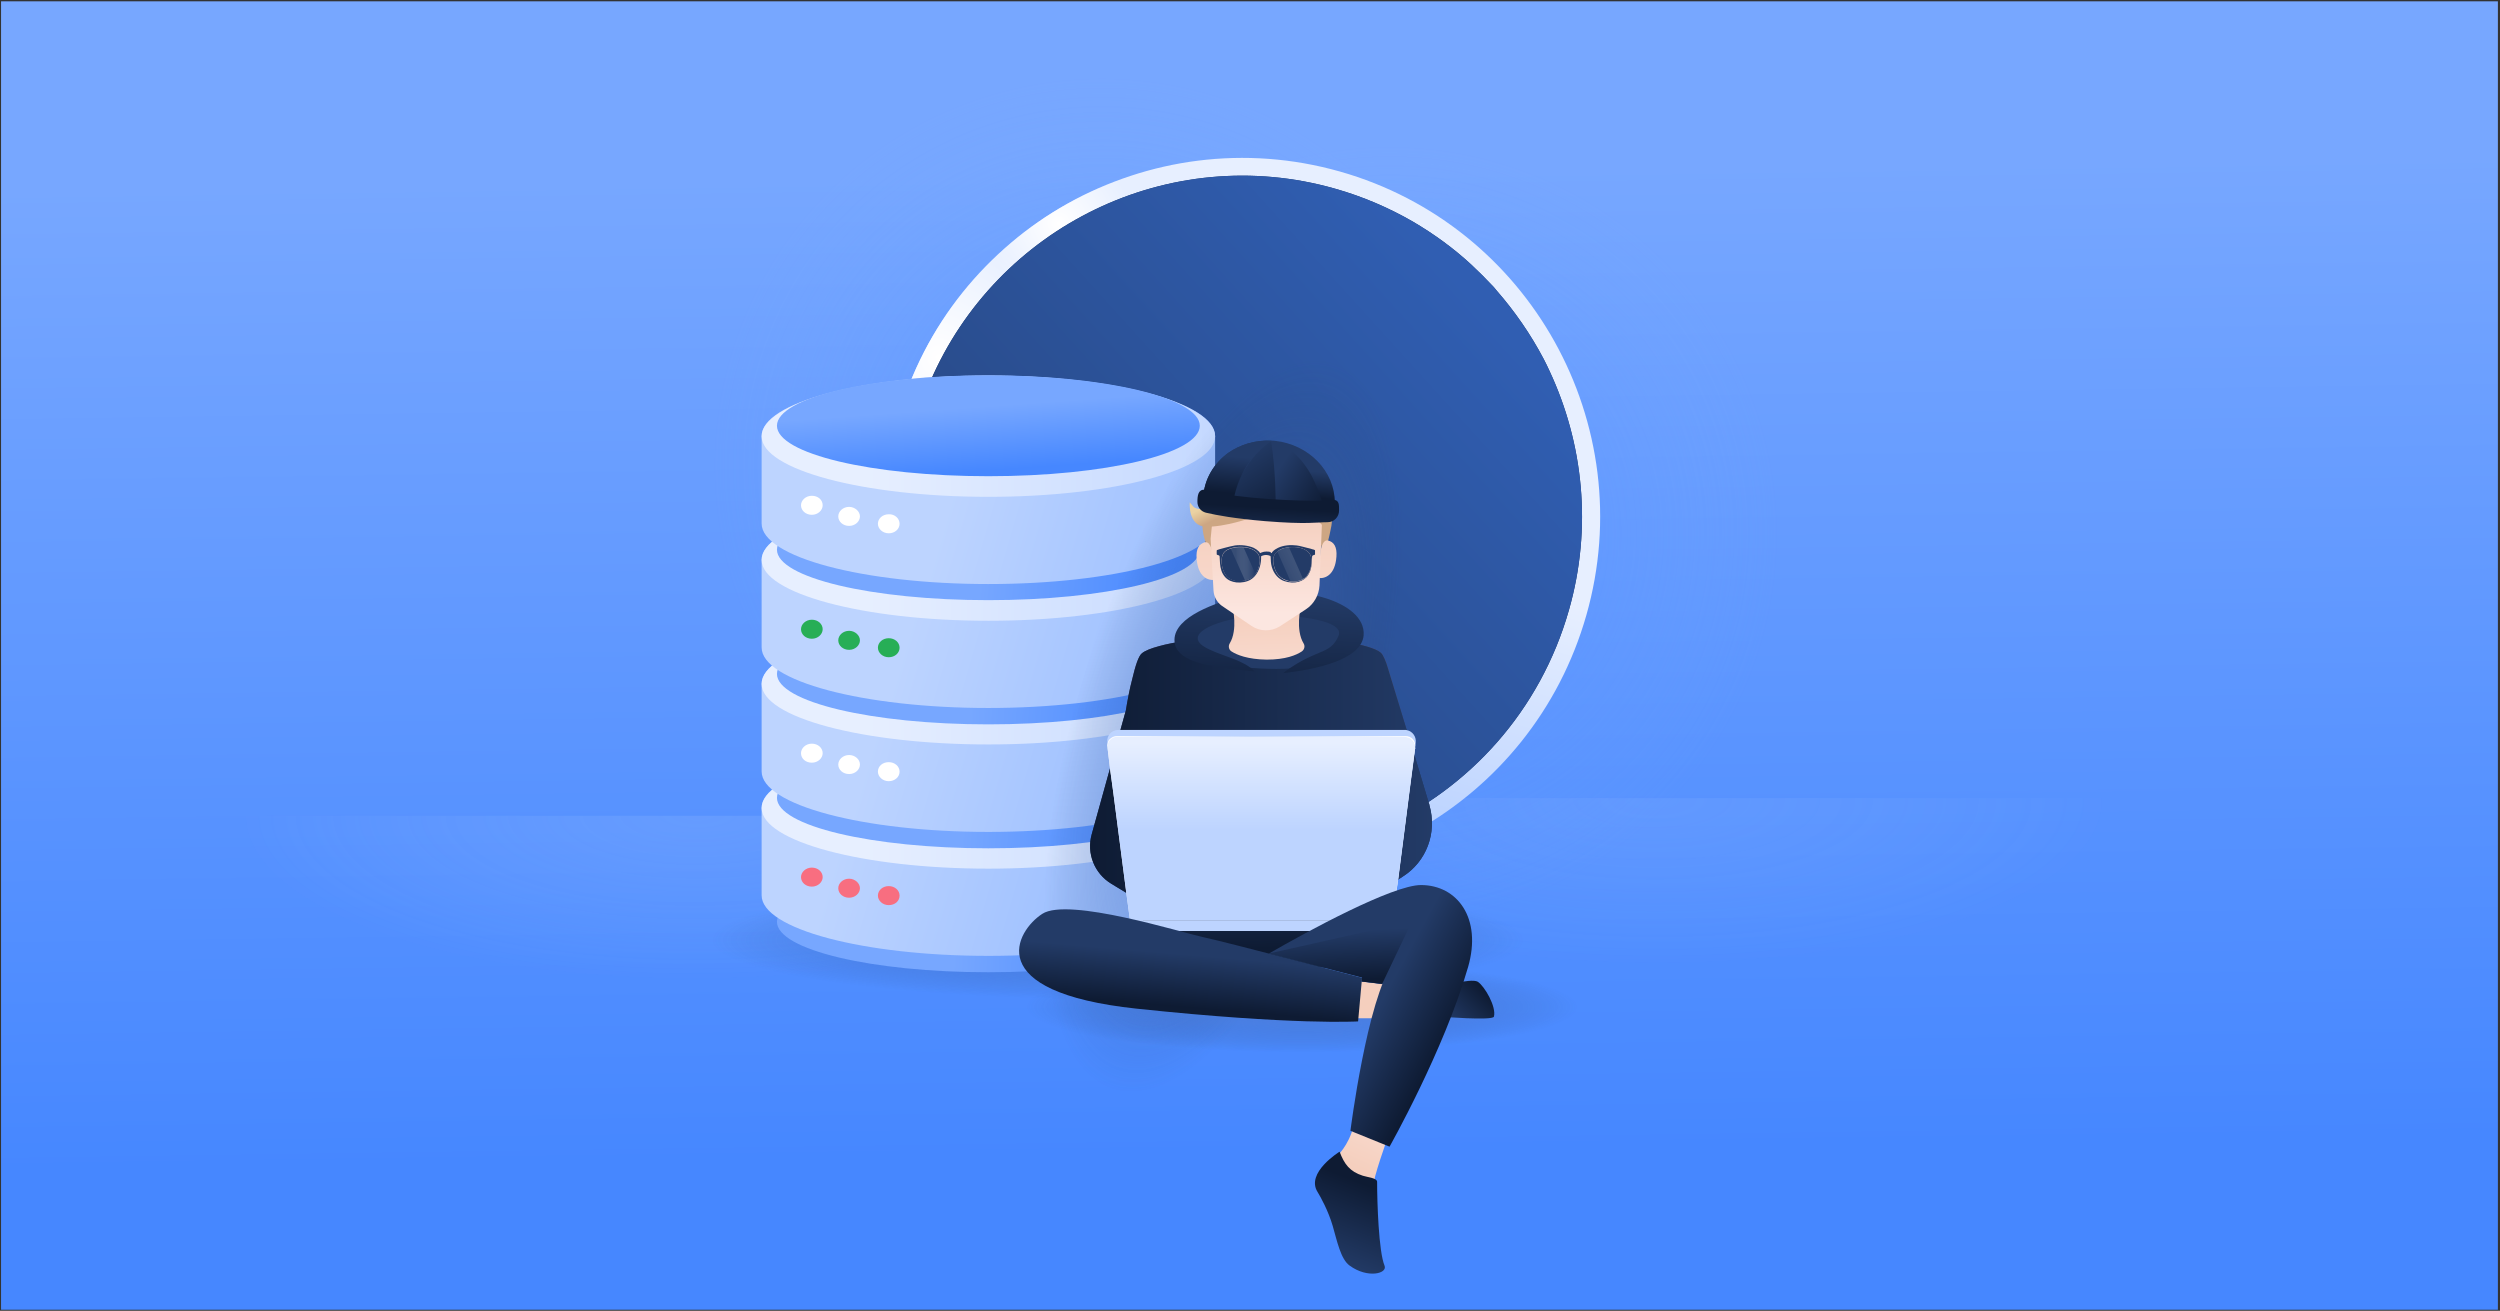 <svg enable-background="new 0 0 946 496" viewBox="0 0 946 496" xmlns="http://www.w3.org/2000/svg" xmlns:xlink="http://www.w3.org/1999/xlink"><rect x="0" y="0" width="946" height="496" fill="#333333" stroke="none"/><linearGradient id="SVGID_1_" gradientTransform="matrix(1 0 0 -1 0 498)" gradientUnits="userSpaceOnUse" x1="475.517" x2="470.226" y1="60.773" y2="433.464"><stop offset="0" stop-color="#4687ff"/><stop offset="1" stop-color="#77a7ff"/></linearGradient><linearGradient id="lg1"><stop offset="0" stop-color="#bdd4ff" stop-opacity=".6"/><stop offset="1" stop-color="#edf3ff" stop-opacity="0"/></linearGradient><radialGradient id="SVGID_00000018944424927349326760000014928839343714103953_" cx="-483.204" cy="784.335" gradientTransform="matrix(173.272 -.85 -.308 -62.886 84232.469 49221.32)" gradientUnits="userSpaceOnUse" r="1" xlink:href="#lg1"/><radialGradient id="SVGID_00000065068637506839883180000006925033861136751784_" cx="-488.813" cy="793.589" gradientTransform="matrix(-173.272 -.85 -.308 62.886 -83827.43 -50018.754)" gradientUnits="userSpaceOnUse" r="1" xlink:href="#lg1"/><linearGradient id="lg2"><stop offset="0" stop-color="#4873c4" stop-opacity=".9"/><stop offset=".182" stop-color="#4771c0" stop-opacity=".704"/><stop offset=".353" stop-color="#426ab5" stop-opacity=".52"/><stop offset=".52" stop-color="#3a5ea2" stop-opacity=".341"/><stop offset=".683" stop-color="#304f87" stop-opacity=".166"/><stop offset=".837" stop-color="#233b67" stop-opacity="0"/></linearGradient><radialGradient id="SVGID_00000132805011522192525660000001272236853519199401_" cx="-483.356" cy="778.147" gradientTransform="matrix(183.869 0 0 -26.815 89296.992 21221.701)" gradientUnits="userSpaceOnUse" r="1" xlink:href="#lg2"/><linearGradient id="lg3"><stop offset=".001" stop-color="#4687ff" stop-opacity=".5"/><stop offset=".999" stop-color="#77a7ff" stop-opacity="0"/></linearGradient><radialGradient id="SVGID_00000014627162547915013900000011404161493711027381_" cx="-482.291" cy="788.002" gradientTransform="matrix(141.852 40.258 40.289 -141.962 37083.266 131457.984)" gradientUnits="userSpaceOnUse" r="1" xlink:href="#lg3"/><radialGradient id="SVGID_00000039135901946519109900000014328490713027365298_" cx="-482.291" cy="788.002" gradientTransform="matrix(141.852 40.258 40.289 -141.962 37192.273 131483.891)" gradientUnits="userSpaceOnUse" r="1" xlink:href="#lg3"/><linearGradient id="lg4"><stop offset="0" stop-color="#bdd4ff"/><stop offset="1" stop-color="#e7efff"/></linearGradient><linearGradient id="SVGID_00000068657350998468873830000001670251851037672631_" gradientTransform="matrix(1 0 0 -1 0 498)" gradientUnits="userSpaceOnUse" x1="445.431" x2="470.534" xlink:href="#lg4" y1="216.034" y2="304.486"/><linearGradient id="lg5"><stop offset="0" stop-color="#ffffff"/><stop offset="1" stop-color="#ffffff" stop-opacity="0"/></linearGradient><radialGradient id="SVGID_00000152250963333700685220000000917626365670180252_" cx="-474.375" cy="785.882" gradientTransform="matrix(45.267 12.851 12.893 -45.414 11696.376 41921.68)" gradientUnits="userSpaceOnUse" r="1" xlink:href="#lg5"/><radialGradient id="SVGID_00000159438446233902923950000015551175735647072177_" cx="-466.355" cy="783.73" gradientTransform="matrix(26.786 7.604 7.629 -26.873 6913.44 24691.955)" gradientUnits="userSpaceOnUse" r="1" xlink:href="#lg5"/><radialGradient id="SVGID_00000099658119385583879230000007514631434257405060_" cx="-473.091" cy="785.537" gradientTransform="matrix(40.761 11.572 11.609 -40.894 10660.345 37928.316)" gradientUnits="userSpaceOnUse" r="1" xlink:href="#lg5"/><linearGradient id="SVGID_00000088825150472834178390000018182804323585374893_" gradientTransform="matrix(1 0 0 -1 0 498)" gradientUnits="userSpaceOnUse" x1="547.226" x2="544.735" y1="465.777" y2="460.511"><stop offset="0" stop-color="#4687ff"/><stop offset=".098" stop-color="#3c75db"/><stop offset=".212" stop-color="#3263b9"/><stop offset=".334" stop-color="#2b549c"/><stop offset=".465" stop-color="#244986"/><stop offset=".607" stop-color="#204176"/><stop offset=".77" stop-color="#1d3c6d"/><stop offset="1" stop-color="#1d3b6a"/></linearGradient><linearGradient id="SVGID_00000002373559947188637290000000148638037306577807_" gradientTransform="matrix(1 0 0 -1 0 498)" gradientUnits="userSpaceOnUse" x1="302.148" x2="559.628" y1="150.247" y2="383.694"><stop offset="0" stop-color="#233b67"/><stop offset="1" stop-color="#305eb2"/></linearGradient><linearGradient id="lg6"><stop offset="0" stop-color="#4687ff"/><stop offset=".999" stop-color="#77a7ff"/></linearGradient><linearGradient id="SVGID_00000117650730953281567820000007904664521973322928_" gradientTransform="matrix(1 0 0 -1 0 498)" gradientUnits="userSpaceOnUse" x1="436.027" x2="361.467" xlink:href="#lg6" y1="145.289" y2="149.945"/><linearGradient id="lg7"><stop offset="0" stop-color="#77a7ff"/><stop offset="1" stop-color="#bdd4ff"/></linearGradient><linearGradient id="SVGID_00000126316252044562615220000018066755502266188718_" gradientTransform="matrix(1 0 0 -1 0 498)" gradientUnits="userSpaceOnUse" x1="526.217" x2="320.991" xlink:href="#lg7" y1="131.737" y2="191.041"/><linearGradient id="SVGID_00000160869210776551526440000015521537543489101223_" gradientTransform="matrix(1 0 0 -1 0 498)" gradientUnits="userSpaceOnUse" x1="487.206" x2="327.447" xlink:href="#lg4" y1="192.275" y2="192.275"/><linearGradient id="SVGID_00000005240770092810319630000014558684557007658418_" gradientTransform="matrix(1 0 0 -1 0 498)" gradientUnits="userSpaceOnUse" x1="439.265" x2="364.705" xlink:href="#lg6" y1="191.986" y2="196.642"/><linearGradient id="SVGID_00000039833134553842556640000010877851955929963427_" gradientTransform="matrix(1 0 0 -1 0 498)" gradientUnits="userSpaceOnUse" x1="540.019" x2="334.793" xlink:href="#lg7" y1="174.663" y2="233.967"/><linearGradient id="SVGID_00000126304730518044995370000013175160595285001141_" gradientTransform="matrix(1 0 0 -1 0 498)" gradientUnits="userSpaceOnUse" x1="487.206" x2="327.447" xlink:href="#lg4" y1="239.174" y2="239.174"/><linearGradient id="SVGID_00000135670133133915821860000002681222190759574201_" gradientTransform="matrix(1 0 0 -1 0 498)" gradientUnits="userSpaceOnUse" x1="442.504" x2="367.944" xlink:href="#lg6" y1="238.683" y2="243.339"/><linearGradient id="SVGID_00000008115213079753782960000011765972135681176766_" gradientTransform="matrix(1 0 0 -1 0 498)" gradientUnits="userSpaceOnUse" x1="553.817" x2="348.591" xlink:href="#lg7" y1="217.575" y2="276.878"/><linearGradient id="SVGID_00000042002210521723746290000004686891091066565520_" gradientTransform="matrix(1 0 0 -1 0 498)" gradientUnits="userSpaceOnUse" x1="487.206" x2="327.447" xlink:href="#lg4" y1="286.073" y2="286.073"/><linearGradient id="SVGID_00000096760240686508018150000016806949523689671610_" gradientTransform="matrix(1 0 0 -1 0 498)" gradientUnits="userSpaceOnUse" x1="445.748" x2="371.189" xlink:href="#lg6" y1="285.457" y2="290.113"/><linearGradient id="SVGID_00000119106400986110585960000009208847553366195331_" gradientTransform="matrix(1 0 0 -1 0 498)" gradientUnits="userSpaceOnUse" x1="567.615" x2="362.389" xlink:href="#lg7" y1="260.486" y2="319.79"/><linearGradient id="SVGID_00000065793982740434605100000008599541813082748044_" gradientTransform="matrix(1 0 0 -1 0 498)" gradientUnits="userSpaceOnUse" x1="487.206" x2="327.447" xlink:href="#lg4" y1="332.972" y2="332.972"/><linearGradient id="SVGID_00000078754527082665181670000013970960097089283462_" gradientTransform="matrix(1 0 0 -1 0 498)" gradientUnits="userSpaceOnUse" x1="375.242" x2="373.508" xlink:href="#lg6" y1="320.005" y2="344.255"/><radialGradient id="SVGID_00000130643658857211500850000003596239100175049905_" cx="-482.093" cy="774.824" gradientTransform="matrix(124.417 0 0 -20.528 60472.992 16286.636)" gradientUnits="userSpaceOnUse" r="1" xlink:href="#lg2"/><radialGradient id="SVGID_00000118391420271276387940000002367837480318007204_" cx="-486.803" cy="780.802" gradientTransform="matrix(49.66 -164.795 -64.167 -19.337 74739.109 -64849.176)" gradientUnits="userSpaceOnUse" r="1" xlink:href="#lg2"/><linearGradient id="SVGID_00000150078751001387924290000010343981452765109946_" gradientTransform="matrix(1 0 0 -1 0 498)" gradientUnits="userSpaceOnUse" x1="477.17" x2="477.17" y1="214.667" y2="241.446"><stop offset="0" stop-color="#233b67"/><stop offset=".998" stop-color="#575378"/></linearGradient><radialGradient id="SVGID_00000024713588612913609050000002213823290259904441_" cx="-467.299" cy="777.84" gradientTransform="matrix(25.988 0 0 -26.074 12657.397 20520.607)" gradientUnits="userSpaceOnUse" r="1"><stop offset="0" stop-color="#233b67"/><stop offset=".998" stop-color="#575378" stop-opacity="0"/></radialGradient><linearGradient id="lg8"><stop offset="0" stop-color="#0e1b33"/><stop offset="1" stop-color="#233b67"/></linearGradient><linearGradient id="SVGID_00000127022292166994279730000014163166274894585744_" gradientTransform="matrix(1 0 0 -1 0 498)" gradientUnits="userSpaceOnUse" x1="412.579" x2="541.913" xlink:href="#lg8" y1="205.911" y2="205.911"/><linearGradient id="lg9"><stop offset="0" stop-color="#f5cfbe"/><stop offset="1" stop-color="#fce6e0"/></linearGradient><linearGradient id="SVGID_00000110433484391137530610000014582574229681563280_" gradientTransform="matrix(1 0 0 -1 0 498)" gradientUnits="userSpaceOnUse" x1="553.403" x2="563.853" xlink:href="#lg9" y1="119.721" y2="119.721"/><linearGradient id="SVGID_00000022561566744337463310000011773137435842094511_" gradientTransform="matrix(1 0 0 -1 0 498)" gradientUnits="userSpaceOnUse" x1="513.601" x2="530.616" xlink:href="#lg9" y1="56.475" y2="93.873"/><linearGradient id="SVGID_00000120544804470036365600000004099548683835663273_" gradientTransform="matrix(1 0 0 -1 0 498)" gradientUnits="userSpaceOnUse" x1="476.6" x2="475.466" xlink:href="#lg8" y1="139.113" y2="177.359"/><linearGradient id="SVGID_00000160187241311478417380000001430420065449558159_" gradientTransform="matrix(1 0 0 -1 0 498)" gradientUnits="userSpaceOnUse" x1="516.753" x2="504.771" xlink:href="#lg8" y1="49.755" y2="19.827"/><linearGradient id="SVGID_00000096752953118227304250000008589831743327582850_" gradientTransform="matrix(1 0 0 -1 0 498)" gradientUnits="userSpaceOnUse" x1="560.125" x2="547.515" xlink:href="#lg8" y1="124.469" y2="112.011"/><linearGradient id="SVGID_00000171713564096671231890000010059094153821716352_" gradientTransform="matrix(1 0 0 -1 0 498)" gradientUnits="userSpaceOnUse" x1="477.322" x2="477.322" xlink:href="#lg4" y1="224.231" y2="226.356"/><linearGradient id="SVGID_00000128447320162523118660000017375765142189769380_" gradientTransform="matrix(1 0 0 -1 0 498)" gradientUnits="userSpaceOnUse" x1="477.318" x2="477.318" y1="149.328" y2="241.981"><stop offset=".144" stop-color="#e5eaf9"/><stop offset="1" stop-color="#ebeef5"/></linearGradient><linearGradient id="SVGID_00000166674287917728975260000010623280737015523761_" gradientTransform="matrix(1 0 0 -1 0 498)" gradientUnits="userSpaceOnUse" x1="477.359" x2="477.359" xlink:href="#lg4" y1="170.885" y2="175.561"/><linearGradient id="SVGID_00000044879405267984417310000011695827150687152562_" gradientTransform="matrix(1 0 0 -1 0 498)" gradientUnits="userSpaceOnUse" x1="419.027" x2="535.498" y1="217.302" y2="217.302"><stop offset="0" stop-color="#ffffff"/><stop offset=".465" stop-color="#eff4ff" stop-opacity="0"/><stop offset="1" stop-color="#ffffff"/></linearGradient><linearGradient id="SVGID_00000101077460685310419700000007561403683099416753_" gradientTransform="matrix(1 0 0 -1 0 498)" gradientUnits="userSpaceOnUse" x1="477.318" x2="477.318" xlink:href="#lg4" y1="184.062" y2="216.75"/><linearGradient id="SVGID_00000062887685037018136390000003803150696950172069_" gradientTransform="matrix(1 0 0 -1 0 498)" gradientUnits="userSpaceOnUse" x1="547.155" x2="522.547" xlink:href="#lg8" y1="105.608" y2="118.89"/><linearGradient id="SVGID_00000152242362360314878560000002088654611003602864_" gradientTransform="matrix(1 0 0 -1 0 498)" gradientUnits="userSpaceOnUse" x1="508.062" x2="507.126" xlink:href="#lg8" y1="126.935" y2="145.643"/><linearGradient id="SVGID_00000012468338276294220500000017231334475079071903_" gradientTransform="matrix(1 0 0 -1 0 498)" gradientUnits="userSpaceOnUse" x1="449.117" x2="450.819" xlink:href="#lg8" y1="116.802" y2="136.644"/><linearGradient id="SVGID_00000144337484724901555610000001590617363936172687_" gradientTransform="matrix(1 0 0 -1 0 498)" gradientUnits="userSpaceOnUse" x1="478.787" x2="478.626" xlink:href="#lg8" y1="283.67" y2="272.716"/><linearGradient id="SVGID_00000129901070261636523430000014445806434999654312_" gradientTransform="matrix(1 0 0 -1 0 498)" gradientUnits="userSpaceOnUse" x1="478.292" x2="481.249" xlink:href="#lg8" y1="226.215" y2="274.231"/><linearGradient id="SVGID_00000096746093532739073940000011492513969001866419_" gradientTransform="matrix(1 0 0 -1 0 498)" gradientUnits="userSpaceOnUse" x1="478.929" x2="479.992" xlink:href="#lg9" y1="265.253" y2="225.936"/><linearGradient id="lg10"><stop offset=".001" stop-color="#ebd2a2"/><stop offset=".998" stop-color="#cda683"/></linearGradient><linearGradient id="SVGID_00000036217865456816146900000012669347569938831034_" gradientTransform="matrix(1 0 0 -1 0 498)" gradientUnits="userSpaceOnUse" x1="479.568" x2="479.568" xlink:href="#lg10" y1="318.909" y2="311.313"/><linearGradient id="SVGID_00000159454218698671550660000003742641412666887091_" gradientTransform="matrix(1 0 0 -1 0 498)" gradientUnits="userSpaceOnUse" x1="456.247" x2="456.46" xlink:href="#lg9" y1="303.036" y2="232.687"/><linearGradient id="SVGID_00000162326883422144332120000006056699638880099220_" gradientTransform="matrix(1 0 0 -1 0 498)" gradientUnits="userSpaceOnUse" x1="502.131" x2="502.344" xlink:href="#lg9" y1="303.175" y2="232.827"/><linearGradient id="SVGID_00000160896254775150678020000015579931701537534107_" gradientTransform="matrix(1 0 0 -1 0 498)" gradientUnits="userSpaceOnUse" x1="479.209" x2="479.209" xlink:href="#lg9" y1="303.931" y2="265.873"/><linearGradient id="SVGID_00000164508007919232494490000007316971752472902281_" gradientTransform="matrix(1 0 0 -1 0 498)" gradientUnits="userSpaceOnUse" x1="465.323" x2="468.02" xlink:href="#lg10" y1="310.855" y2="305.39"/><linearGradient id="SVGID_00000041295718254143767850000014986950912764553892_" gradientTransform="matrix(1 0 0 -1 0 498)" gradientUnits="userSpaceOnUse" x1="480.367" x2="481.053" xlink:href="#lg8" y1="310.753" y2="320.682"/><linearGradient id="SVGID_00000102510565690952114230000014833794824131128448_" gradientTransform="matrix(1 0 0 -1 0 498)" gradientUnits="userSpaceOnUse" x1="467.318" x2="468.485" xlink:href="#lg8" y1="311.234" y2="325.071"/><linearGradient id="SVGID_00000037662444150986620710000009115546185972966315_" gradientTransform="matrix(1 0 0 -1 0 498)" gradientUnits="userSpaceOnUse" x1="485.181" x2="469.627" xlink:href="#lg8" y1="301.725" y2="326.9"/><linearGradient id="SVGID_00000070110889049750771220000015313086249821947524_" gradientTransform="matrix(1 0 0 -1 0 498)" gradientUnits="userSpaceOnUse" x1="499.68" x2="481.36" xlink:href="#lg8" y1="304.394" y2="317.113"/><linearGradient id="SVGID_00000004510351979707620470000012378912777530819732_" gradientTransform="matrix(1 0 0 -1 0 498)" gradientUnits="userSpaceOnUse" x1="479.875" x2="478.941" xlink:href="#lg8" y1="305.832" y2="289.81"/><linearGradient id="lg11"><stop offset=".002" stop-color="#575378"/><stop offset="1" stop-color="#233b67"/></linearGradient><linearGradient id="SVGID_00000017514273881225364790000015230523802738279837_" gradientTransform="matrix(1 0 0 -1 0 498)" gradientUnits="userSpaceOnUse" x1="479.17" x2="479.17" xlink:href="#lg11" y1="301.438" y2="295.926"/><linearGradient id="SVGID_00000062186908543541884930000002778715081836075449_" gradientTransform="matrix(1 0 0 -1 0 498)" gradientUnits="userSpaceOnUse" x1="469.53" x2="469.53" xlink:href="#lg11" y1="301.438" y2="295.926"/><linearGradient id="SVGID_00000023967636651809657040000010513655139416981387_" gradientTransform="matrix(1 0 0 -1 0 498)" gradientUnits="userSpaceOnUse" x1="489.046" x2="489.046" xlink:href="#lg11" y1="301.438" y2="295.926"/><linearGradient id="lg12"><stop offset=".203" stop-color="#ffffff" stop-opacity=".2"/><stop offset="1" stop-color="#233b67"/></linearGradient><linearGradient id="SVGID_00000014626999294112189380000015567940455513608633_" gradientTransform="matrix(1 0 0 -1 0 498)" gradientUnits="userSpaceOnUse" x1="510.307" x2="480.721" xlink:href="#lg12" y1="294.926" y2="280.581"/><linearGradient id="SVGID_00000172410089894183292350000003366570283927512985_" gradientTransform="matrix(1 0 0 -1 0 498)" gradientUnits="userSpaceOnUse" x1="465.671" x2="475.081" xlink:href="#lg12" y1="284.625" y2="284.625"/><path d="M945.2.5H.4v495.1h944.8V.5z" fill="url(#SVGID_1_)"/><path d="M791 308.7H76.3v169.6H791V308.7z" fill="url(#SVGID_00000018944424927349326760000014928839343714103953_)" opacity=".24"/><path d="M99.2 471.6h714.7V302H99.2V471.6z" fill="url(#SVGID_00000065068637506839883180000006925033861136751784_)" opacity=".17"/><path d="M422.7 382.5c101.6 0 183.9-12 183.9-26.8 0-14.8-82.3-26.8-183.9-26.8-101.6 0-183.9 12-183.9 26.8C238.8 370.5 321.2 382.5 422.7 382.5z" fill="url(#SVGID_00000132805011522192525660000001272236853519199401_)" opacity=".69"/><path d="M425.5 332c88.9 0 161-72.2 161-161.2 0-89-72.1-161.2-161-161.2s-161 72.2-161 161.2C264.4 259.8 336.5 332 425.5 332z" fill="url(#SVGID_00000014627162547915013900000011404161493711027381_)"/><path d="M534.5 357.9c88.9 0 161-72.2 161-161.2s-72.1-161.2-161-161.2-161 72.2-161 161.2S445.5 357.9 534.5 357.9z" fill="url(#SVGID_00000039135901946519109900000014328490713027365298_)"/><path d="M600.3 232.7c-20.5 72.2-95.4 114.2-167.4 93.8-72-20.4-113.7-95.5-93.3-167.7C359.9 86.5 435 44.5 507 64.9 578.9 85.3 620.8 160.5 600.3 232.7z" fill="url(#SVGID_00000068657350998468873830000001670251851037672631_)"/><path d="M600.3 232.7c-20.5 72.2-95.4 114.2-167.4 93.8-72-20.4-113.7-95.5-93.3-167.7C359.9 86.5 435 44.5 507 64.9 578.9 85.3 620.8 160.5 600.3 232.7z" fill="url(#SVGID_00000152250963333700685220000000917626365670180252_)"/><path d="M600.3 232.7c-20.5 72.2-95.4 114.2-167.4 93.8-72-20.4-113.7-95.5-93.3-167.7C359.9 86.5 435 44.5 507 64.9 578.9 85.3 620.8 160.5 600.3 232.7z" fill="url(#SVGID_00000159438446233902923950000015551175735647072177_)"/><path d="M600.3 232.7c-20.5 72.2-95.4 114.2-167.4 93.8-72-20.4-113.7-95.5-93.3-167.7C359.9 86.5 435 44.5 507 64.9 578.9 85.3 620.8 160.5 600.3 232.7z" fill="url(#SVGID_00000099658119385583879230000007514631434257405060_)"/><path d="M593.7 230.8c-10.9 38.3-37.8 67.6-71.4 82.7-21.7 9.7-46.1 13.5-70.6 9.9-5.7-.8-11.3-2-16.9-3.6-8.4-2.4-16.4-5.6-23.9-9.5-9.7-5-18.6-11.2-26.5-18.3-17.8-15.9-30.9-36.5-37.6-59.3-6.4-21.2-7.3-44.4-1.8-67.3.4-1.7.9-3.3 1.3-5 1.6-5.5 3.5-10.9 5.7-16 25.2-58.6 90.4-90.9 153.2-73 10.6 3 20.5 7.3 29.5 12.5 8 4.7 15.4 10.1 22 16.2 3 2.8 5.8 5.6 8.6 8.6.3.4.6.7.9 1.1 7 8 13 16.7 17.9 26 .8 1.5 1.5 3 2.2 4.5C599.1 167.6 602.6 199.6 593.7 230.8z" fill="url(#SVGID_00000088825150472834178390000018182804323585374893_)"/><path d="M593.7 230.8c-10.9 38.3-37.8 67.6-71.4 82.7-21.7 9.7-46.1 13.5-70.6 9.9-5.7-.8-11.3-2-16.9-3.6-8.4-2.4-16.4-5.6-23.9-9.5-9.7-5-18.6-11.2-26.5-18.3-17.8-15.9-30.9-36.5-37.6-59.3-6.4-21.2-7.3-44.4-1.8-67.3.4-1.7.9-3.3 1.3-5 1.6-5.5 3.5-10.9 5.7-16 25.2-58.6 90.4-90.9 153.2-73 10.6 3 20.5 7.3 29.5 12.5 8 4.7 15.4 10.1 22 16.2 3 2.8 5.8 5.6 8.6 8.6.3.4.6.7.9 1.1 7 8 13 16.7 17.9 26 .8 1.5 1.5 3 2.2 4.5C599.1 167.6 602.6 199.6 593.7 230.8z" fill="url(#SVGID_00000002373559947188637290000000148638037306577807_)"/><path d="M374 367.9c44.2 0 80-8.5 80-19.1s-35.8-19.1-80-19.1c-44.2 0-80 8.5-80 19.1S329.9 367.9 374 367.9z" fill="url(#SVGID_00000117650730953281567820000007904664521973322928_)"/><path d="M459.8 305.7v33.1c0 12.7-38.4 22.9-85.8 22.9-47.3 0-85.8-10.2-85.8-22.9v-33.1c0-12.7 38.4-22.9 85.8-22.9C421.4 282.8 459.8 293.1 459.8 305.7z" fill="url(#SVGID_00000126316252044562615220000018066755502266188718_)"/><path d="M374 328.7c47.4 0 85.8-10.3 85.8-22.9 0-12.7-38.4-22.9-85.8-22.9s-85.8 10.3-85.8 22.9C288.3 318.4 326.7 328.7 374 328.7z" fill="url(#SVGID_00000160869210776551526440000015521537543489101223_)"/><path d="M374 321c44.2 0 80-8.5 80-19.1s-35.8-19.1-80-19.1c-44.2 0-80 8.5-80 19.1S329.9 321 374 321z" fill="url(#SVGID_00000005240770092810319630000014558684557007658418_)"/><path d="M340.4 338.9c0 2.1-1.8 3.6-4.1 3.6-2.3 0-4.1-1.7-4.1-3.6 0-2 1.8-3.6 4.1-3.6C338.6 335.3 340.4 336.9 340.4 338.9zM321.3 332.5c-2.3 0-4.1 1.7-4.1 3.6 0 2 1.8 3.6 4.1 3.6s4.1-1.7 4.1-3.6C325.4 334.2 323.5 332.5 321.3 332.5zM307.2 328.3c-2.3 0-4.1 1.7-4.1 3.6 0 2 1.8 3.6 4.1 3.6s4.1-1.7 4.1-3.6C311.3 329.9 309.5 328.3 307.2 328.3z" fill="#f86e80"/><path d="M459.8 258.8v33.1c0 12.7-38.4 22.9-85.8 22.9-47.3 0-85.8-10.2-85.8-22.9v-33.1c0-12.7 38.4-22.9 85.8-22.9C421.4 235.9 459.8 246.1 459.8 258.8z" fill="url(#SVGID_00000039833134553842556640000010877851955929963427_)"/><path d="M459.8 258.8c0 12.7-38.4 22.9-85.8 22.9-47.3 0-85.8-10.2-85.8-22.9 0-12.7 38.4-22.9 85.8-22.9C421.4 235.9 459.8 246.1 459.8 258.8z" fill="url(#SVGID_00000126304730518044995370000013175160595285001141_)"/><path d="M374 274.1c44.2 0 80-8.5 80-19.1 0-10.5-35.8-19.1-80-19.1-44.2 0-80 8.5-80 19.1C294 265.6 329.9 274.1 374 274.1z" fill="url(#SVGID_00000135670133133915821860000002681222190759574201_)"/><path d="M340.4 292c0 2-1.8 3.6-4.1 3.6-2.3 0-4.1-1.7-4.1-3.6 0-2.1 1.8-3.6 4.1-3.6C338.6 288.4 340.4 290 340.4 292zM321.3 285.7c-2.3 0-4.1 1.7-4.1 3.6 0 2 1.8 3.6 4.1 3.6s4.1-1.7 4.1-3.6C325.4 287.3 323.5 285.7 321.3 285.7zM307.2 281.4c-2.3 0-4.1 1.7-4.1 3.6 0 2.1 1.8 3.6 4.1 3.6s4.1-1.7 4.1-3.6C311.3 283 309.5 281.4 307.2 281.4z" fill="#ffffff"/><path d="M459.8 211.9V245c0 12.7-38.4 22.9-85.8 22.9-47.3 0-85.8-10.2-85.8-22.9v-33.1c0-12.7 38.4-22.9 85.8-22.9C421.4 189 459.8 199.2 459.8 211.9z" fill="url(#SVGID_00000008115213079753782960000011765972135681176766_)"/><path d="M374 234.9c47.4 0 85.8-10.3 85.8-22.9S421.4 189 374 189s-85.8 10.3-85.8 22.9S326.7 234.9 374 234.9z" fill="url(#SVGID_00000042002210521723746290000004686891091066565520_)"/><path d="M374 227.1c44.2 0 80-8.5 80-19.1 0-10.5-35.8-19.1-80-19.1-44.2 0-80 8.5-80 19.1C294 218.6 329.9 227.1 374 227.1z" fill="url(#SVGID_00000096760240686508018150000016806949523689671610_)"/><path d="M340.4 245.1c0 2-1.8 3.6-4.1 3.6-2.3 0-4.1-1.7-4.1-3.6 0-2 1.8-3.6 4.1-3.6C338.6 241.5 340.4 243.1 340.4 245.1zM321.3 238.7c-2.3 0-4.1 1.7-4.1 3.6 0 2 1.8 3.6 4.1 3.6s4.1-1.7 4.1-3.6C325.4 240.4 323.5 238.7 321.3 238.7zM307.2 234.5c-2.3 0-4.1 1.7-4.1 3.6 0 2 1.8 3.6 4.1 3.6s4.1-1.7 4.1-3.6C311.3 236.1 309.5 234.5 307.2 234.5z" fill="#27ae56"/><path d="M459.8 165v33.1c0 12.7-38.4 22.9-85.8 22.9-47.3 0-85.8-10.2-85.8-22.9V165c0-12.7 38.4-22.9 85.8-22.9C421.4 142.1 459.8 152.3 459.8 165z" fill="url(#SVGID_00000119106400986110585960000009208847553366195331_)"/><path d="M374 188c47.4 0 85.8-10.3 85.8-22.9s-38.4-22.9-85.8-22.9-85.8 10.3-85.8 22.9S326.7 188 374 188z" fill="url(#SVGID_00000065793982740434605100000008599541813082748044_)"/><path d="M374 180.2c44.2 0 80-8.5 80-19.1 0-10.5-35.8-19.1-80-19.1-44.2 0-80 8.5-80 19.1C294 171.7 329.9 180.2 374 180.2z" fill="url(#SVGID_00000078754527082665181670000013970960097089283462_)"/><path d="M340.4 198.2c0 2-1.8 3.6-4.1 3.6-2.3 0-4.1-1.7-4.1-3.6 0-2 1.8-3.6 4.1-3.6C338.6 194.5 340.4 196.2 340.4 198.2zM321.3 191.8c-2.3 0-4.1 1.7-4.1 3.6 0 2 1.8 3.6 4.1 3.6s4.1-1.7 4.1-3.6C325.4 193.5 323.5 191.8 321.3 191.8zM307.2 187.6c-2.3 0-4.1 1.7-4.1 3.6 0 2 1.8 3.6 4.1 3.6s4.1-1.7 4.1-3.6C311.3 189.1 309.5 187.6 307.2 187.6z" fill="#ffffff"/><path d="M492.4 401.4c68.7 0 124.4-9.2 124.4-20.5 0-11.3-55.7-20.5-124.4-20.5S368 369.6 368 380.9C368 392.2 423.7 401.4 492.4 401.4z" fill="url(#SVGID_00000130643658857211500850000003596239100175049905_)" opacity=".69"/><path d="M512.1 110.9c35.4 10.7 41.9 93.2 14.5 184.3-27.4 91-78.4 156.1-113.8 145.3-35.4-10.7-41.9-93.2-14.5-184.3S476.7 100.2 512.1 110.9z" fill="url(#SVGID_00000118391420271276387940000002367837480318007204_)" opacity=".69"/><path d="M530.8 331.7l-1.7 1.1-.1.1-8.4 5.3-4.8-36.7h-85.1l5.7 42.4-10.2-6.1h-.1l-5.6-3.4c-6.4-3.9-9.4-11.5-7.4-18.7l2.7-9.7 4.3-15.5 3.1-11.4.1-.4.1-.4.6-2.2 2-7.2c.7-4.3 1.5-8.4 2.4-11.8 1.2-5.1 2.4-8.9 3.7-9.9 1.2-1 3.5-1.9 6.5-2.7 2.8-.8 6.2-1.4 9.6-2 5.5-.9 11.2-1.6 14.6-2 .5-.1.9-.1 1.2-.2.6-.1 1-.1 1.4-.2.6-.1.9-.1.9-.1.8.7 1.8 1.3 2.8 1.7 3.7 1.4 8.1 1.3 8.1 1.3s1.3.1 3-.1c.8-.1 1.7-.2 2.7-.4.2 0 .3-.1.5-.1 1.7-.4 3.6-1.1 4.9-2.4 0 0 0 0 .1 0 .2 0 .3 0 .6.1.2 0 .6.1.9.1.1 0 .2 0 .2 0 3.7.4 12 1.3 19.4 2.7 5.8 1.1 11.1 2.4 13 4.1.9.8 1.9 3.1 2.8 6.2l6.9 22.7.7 2.4.2.6.1.2 1.9 6.1v.1l5.7 19c.1.2.1.2.1.4C543.9 315.2 539.7 326.1 530.8 331.7z" fill="url(#SVGID_00000150078751001387924290000010343981452765109946_)"/><path d="M530.8 331.7l-1.7 1.1-.1.1-8.4 5.3-4.8-36.7h-85.1l5.7 42.4-10.2-6.1h-.1l-5.6-3.4c-6.4-3.9-9.4-11.5-7.4-18.7l2.7-9.7 4.3-15.5 3.1-11.4.1-.4.1-.4.6-2.2 2-7.2c.7-4.3 1.5-8.4 2.4-11.8 1.2-5.1 2.4-8.9 3.7-9.9 1.2-1 3.5-1.9 6.5-2.7 2.8-.8 6.2-1.4 9.6-2 5.5-.9 11.2-1.6 14.6-2 .5-.1.9-.1 1.2-.2.6-.1 1-.1 1.4-.2.6-.1.9-.1.9-.1.8.7 1.8 1.3 2.8 1.7 3.7 1.4 8.1 1.3 8.1 1.3s1.3.1 3-.1c.8-.1 1.7-.2 2.7-.4.2 0 .3-.1.5-.1 1.7-.4 3.6-1.1 4.9-2.4 0 0 0 0 .1 0 .2 0 .3 0 .6.1.2 0 .6.1.9.1.1 0 .2 0 .2 0 3.7.4 12 1.3 19.4 2.7 5.8 1.1 11.1 2.4 13 4.1.9.8 1.9 3.1 2.8 6.2l6.9 22.7.7 2.4.2.6.1.2 1.9 6.1v.1l5.7 19c.1.2.1.2.1.4C543.9 315.2 539.7 326.1 530.8 331.7z" fill="url(#SVGID_00000024713588612913609050000002213823290259904441_)"/><path d="M530.8 331.7l-1.7 1.1-.1.1-8.4 5.3-4.8-36.7h-85.1l5.7 42.4-10.2-6.1h-.1l-5.6-3.4c-6.4-3.9-9.4-11.5-7.4-18.7l2.7-9.7 4.3-15.5 3.1-11.4.1-.4.1-.4.6-2.2 2-7.2c.7-4.3 1.5-8.4 2.4-11.8 1.2-5.1 2.4-8.9 3.7-9.9 1.2-1 3.5-1.9 6.5-2.7 2.8-.8 6.2-1.4 9.6-2 5.5-.9 11.2-1.6 14.6-2 .5-.1.9-.1 1.2-.2.6-.1 1-.1 1.4-.2.6-.1.9-.1.9-.1.8.7 1.8 1.3 2.8 1.7 3.7 1.4 8.1 1.3 8.1 1.3s1.3.1 3-.1c.8-.1 1.7-.2 2.7-.4.2 0 .3-.1.5-.1 1.7-.4 3.6-1.1 4.9-2.4 0 0 0 0 .1 0 .2 0 .3 0 .6.1.2 0 .6.1.9.1.1 0 .2 0 .2 0 3.7.4 12 1.3 19.4 2.7 5.8 1.1 11.1 2.4 13 4.1.9.8 1.9 3.1 2.8 6.2l6.9 22.7.7 2.4.2.6.1.2 1.9 6.1v.1l5.7 19c.1.2.1.2.1.4C543.9 315.2 539.7 326.1 530.8 331.7z" fill="url(#SVGID_00000127022292166994279730000014163166274894585744_)"/><path d="M512.3 371.1l20.9 2.4-3.5 11.8h-20.2L512.3 371.1z" fill="url(#SVGID_00000110433484391137530610000014582574229681563280_)"/><path d="M525.1 430.5c0 0-5.7 15.7-5.5 18.8.2 3.2-13.9-11.6-13.9-11.6s4.7-4.1 6.5-11.7C513.9 418.4 525.1 430.5 525.1 430.5z" fill="url(#SVGID_00000022561566744337463310000011773137435842094511_)"/><path d="M520.5 344.4h-88v21.7h88V344.4z" fill="url(#SVGID_00000120544804470036365600000004099548683835663273_)"/><path d="M521.1 447.2c0 7.8.6 26.4 2.8 31.7 1.3 3-6.4 5-13.2 0-3.4-2.4-4.8-9.5-6.4-15-1.7-5.8-4.6-11-5.7-12.8-4.7-7.3 8.3-15.3 8.3-15.3 1.8 4.7 3.8 7.5 8.8 9.1C517.1 445.4 521.1 445.7 521.1 447.2z" fill="url(#SVGID_00000160187241311478417380000001430420065449558159_)"/><path d="M543.3 373.8c0 0 13.3-3.9 15.9-2.3 2.6 1.7 7.1 9.5 6.1 13.2-.4 1.6-20.4 0-20.4 0L543.3 373.8z" fill="url(#SVGID_00000096752953118227304250000008589831743327582850_)"/><path d="M535.7 281l-.2 2v.1l-.3 2.5-1.5 11.4-4.6 35.8-.6 4.1-1.1 8.7h-100l-1-7.9-4.9-37.8-1.3-9.5-.9-7.5-.1-.2-.2-1.8c-.3-2.5 1.6-4.7 4.1-4.7h108.6c.2 0 .5 0 .7.1C534.5 276.7 536 278.8 535.7 281z" fill="url(#SVGID_00000171713564096671231890000010059094153821716352_)"/><path d="M535.5 283.1c0 .2 0 .3-.1.5l-.3 2.1-1.5 11.4-4.6 35.8-.6 4.1-1.5 11.3h-99.3l-.1-.7-1.3-9.7-4.9-37.8-1.3-9.5-.9-7.5V283c0-.1 0-.2 0-.3-.1-2.1 1.6-3.9 3.7-3.9h108.4c.7 0 1.3.2 1.9.5 1.3.6 2.1 2 2.2 3.4C535.5 282.9 535.5 282.9 535.5 283.1z" fill="url(#SVGID_00000128447320162523118660000017375765142189769380_)"/><path d="M525 352.3h-95.4c-1.2 0-2-.9-2-2v-2h99.5v2C527.1 351.4 526.2 352.3 525 352.3z" fill="url(#SVGID_00000166674287917728975260000010623280737015523761_)"/><path d="M534.7 279.8c-.7-.9-1.8-1.3-2.9-1.3H481h-7.5-50.8c-1.1 0-2.1.5-2.9 1.3-.7.8-.9 2.1-.7 3.2v-.2c.2-1.4.6-2 1.2-2.7.7-.7 1.6-.9 2.4-.9h50.9 7.3 50.9c.9 0 1.8.2 2.4.9.6.6 1 1.3 1.2 2.7v.2C535.6 281.9 535.5 280.6 534.7 279.8z" fill="url(#SVGID_00000044879405267984417310000011695827150687152562_)"/><path d="M535.5 283.1c0 .2 0 .3-.1.5l-.3 2.1-1.5 11.4-4.6 35.8-.6 4.1-1.5 11.3h-99.3l-.1-.7-1.3-9.7-4.9-37.8-1.3-9.5-.9-7.5V283c0-.1 0-.2 0-.3-.1-2.1 1.6-3.9 3.7-3.9h108.4c.7 0 1.3.2 1.9.5 1.3.6 2.1 2 2.2 3.4C535.5 282.9 535.5 282.9 535.5 283.1z" fill="url(#SVGID_00000101077460685310419700000007561403683099416753_)"/><path d="M480.2 360.8c14.5-8.4 46.8-25.9 57.5-25.9 13.7 0 23.2 12.5 17.8 31.1-9.1 31.5-29.7 67.9-29.7 67.9l-14.8-6c0 0 6.3-49.9 16.2-63.6l-4.2 8.1-7.8-1 .2-1.6L480.2 360.8z" fill="url(#SVGID_00000062887685037018136390000003803150696950172069_)"/><path d="M534.3 348.6l-54.1 12.2 35.2 9.1-.2 1.5 7.8.9L534.3 348.6z" fill="url(#SVGID_00000152242362360314878560000002088654611003602864_)"/><path d="M515.4 370c0 0-52.1-13.7-60.2-15.4-8-1.7-51-15.2-60.8-8.8-9.8 6.3-23.7 29.6 35.9 35.9 59.6 6.3 83.6 4.8 83.6 4.8L515.4 370z" fill="url(#SVGID_00000012468338276294220500000017231334475079071903_)"/><path d="M464.5 251.8c0 0 29.5 4.2 35.1-2.4 5.5-6.5 7.1-4.3 9.9-10.7 2.8-6.4-15.4-5.2-19.6-5.4-16.5-.7-21.3-2.2-36.1 2-10.2 2.8-8.7 5.6 2.8 11C468.1 251.7 464.5 251.8 464.5 251.8z" fill="url(#SVGID_00000144337484724901555610000001590617363936172687_)"/><path d="M444.6 243.8c2 8.5 20.6 9.1 30.2 10.3-4.1-4.3-11.5-5.6-17.3-8.4-11.6-5.4 2.8-11 14.4-12.3 15-1.6 37.4.9 34.6 7.2-2.8 6.4-6.6 5.1-15.7 10.5-1.2.7-4.6 2.9-5.2 3.6 11.8-1.3 29.6-4.9 30.4-14.3 1-13.1-26.2-20.5-48.5-14.3C457.8 228.9 442.6 234.5 444.6 243.8z" fill="url(#SVGID_00000129901070261636523430000014445806434999654312_)"/><path d="M493.3 243.5c-3.2-5.2-1.1-13.8-1.1-13.8l-12.9 2.4-12.9-2.4c0 0 2.1 8.6-1.1 13.8-.6 1-.3 2.4.7 3 2 1.3 6.1 3 13.3 3.1 7.2 0 11.2-1.7 13.3-3.1C493.6 245.8 493.9 244.5 493.3 243.5z" fill="url(#SVGID_00000096746093532739073940000011492513969001866419_)"/><path d="M500.7 209.1c0 0-1-1.7-1.7-9.5-.7-7.9-3.5-7.3-3.5-7.3s-25.3 10.1-30.7.2c0 0-5.1.9-4.6 6.7.4 4.4-.9 8.5-1.6 9.9-.2.3-.4.1-.6-.2-1.5-2.2-6.2-11.3.3-24.2 0 0 1.7-5 21.7-6.1 17.5-1 13.2-.9 19.3 2.7 0 0 6.2 7.6 4.5 17.7C501.9 209.1 500.7 209.1 500.7 209.1z" fill="url(#SVGID_00000036217865456816146900000012669347569938831034_)"/><path d="M458.9 209.8c0 0-.6-5-2.8-4.6-2.4.5-3.6 2.5-3.3 6.2.5 6.9 4.3 8.4 6.9 8L458.9 209.8z" fill="url(#SVGID_00000159454218698671550660000003742641412666887091_)"/><path d="M499.6 209.1c0 0 .6-5 2.8-4.6 2.4.5 3.6 2.5 3.3 6.2-.5 6.9-4.3 8.4-6.9 8L499.6 209.1z" fill="url(#SVGID_00000162326883422144332120000006056699638880099220_)"/><path d="M458.1 203.9l1.1 19.7c.2 2.3 1.3 4.3 3.1 5.6l11.2 7.6c3.2 2.2 7.5 2.3 10.8.2l9.8-6.4c3.1-2 5-5.4 5.2-9.1l.9-22.9-7.8-8.3h-22.1l-11.3 4.4L458.1 203.9z" fill="url(#SVGID_00000160896254775150678020000015579931701537534107_)"/><path d="M465.5 190.3c0 0-2.8-1.3-5.7.7-3.1 2-7.1 2.1-8.3.6-1.3-1.5-1.3-1.5-1.3-1.5s-.8 9.1 6.2 9.2c7 .2 17.2-3.4 17.2-3.4s16.1-3.9 10.9-6.1C479.4 187.6 465.9 190.5 465.5 190.3z" fill="url(#SVGID_00000164508007919232494490000007316971752472902281_)"/><path d="M505.1 190.2c0 .7 0 1.4-.1 2.1l-.2 1.6-26.2-2.4-10.7-.9-3.8-.3-8.9-.8.1-1.2c.4-7 4.1-13 9.5-16.9 4.5-3.2 10.2-4.9 16.2-4.7.5 0 .9.1 1.4.1C495.3 168.2 505.1 178.3 505.1 190.2z" fill="url(#SVGID_00000041295718254143767850000014986950912764553892_)"/><path d="M481 166.8c-11.9 8.1-14 20.8-14 20.8l-1 .9-1.9 1.7-8.9-.8.1-1.2c.4-7 4.1-13 9.5-16.9C469.2 168.3 474.9 166.4 481 166.8z" fill="url(#SVGID_00000102510565690952114230000014833794824131128448_)"/><path d="M482.8 190.3l-4.2 1.3-1 .3-6.5 2-3.1-3.3-1.9-2 1-.9c0 0 2.1-12.7 14-20.8.2.8.2 1.6.4 2.3C483.3 181.1 482.8 190.3 482.8 190.3z" fill="url(#SVGID_00000037662444150986620710000009115546185972966315_)"/><path d="M482.4 166.9c0 0 9.6 3.1 15 15.4 3.5 7.8 3.5 10.4 3 11.2-.2.5-.6.4-.6.4h-22l-.3-2 1-.3 4.2-1.3c0 0 .1-11.6-1.7-23.4H482.4z" fill="url(#SVGID_00000070110889049750771220000015313086249821947524_)"/><path d="M453.1 189.9c0 2 1.3 3.6 3.2 4.1 4.3 1 10.7 2.2 22.4 3.2 15.9 1.3 19.5.4 23.7.4 2.4 0 4.3-2 4.3-4.4 0-2.2.1-3.9-2.1-4.1 0 0-6 1-24.9-.3-18.1-1.3-23.9-3.5-23.9-3.5C453.4 185.2 453.1 187.5 453.1 189.9z" fill="url(#SVGID_00000004510351979707620470000012378912777530819732_)"/><g clip-rule="evenodd" fill-rule="evenodd"><path d="M479.2 208.7c-1.4 0-2.2.6-2.4.6-.1-.2-.2-.3-.3-.5-.6-.6-1.3-1.1-2.1-1.5-2.1-.9-4.8-1.2-7.1-.9-1.3.2-2.6.6-3.9.9-.7.2-1.5.4-2.2.6-.2.1-.4.2-.6.2-.1.1-.2.2-.2.2 0 .5 0 .9 0 1.4 0 .2.2.2.3.3.2 0 .2.1.4.1.2.1.4.2.4.5.2 2.1 0 3.3.7 5.4.3.9.8 1.7 1.4 2.4 1.2 1.3 2.7 1.8 4.3 2 1.7.2 4-.2 5.4-1.1 2.3-1.4 3.5-4.2 3.8-6.7.1-.6.1-1.3.1-2 0-.3 1.3-.6 1.8-.6.5 0 1.8.2 1.8.6 0 .6.1 1.3.1 2 .2 2.6 1.5 5.3 3.8 6.7 1.5.9 3.8 1.3 5.4 1.1 1.7-.2 3.1-.8 4.3-2 .6-.7 1.1-1.6 1.4-2.4.7-2.1.5-3.3.7-5.4 0-.2.2-.4.4-.5.2 0 .2-.1.4-.1.2 0 .3-.2.3-.3 0-.5 0-.9 0-1.4 0-.1-.1-.2-.2-.2-.2-.1-.4-.2-.6-.2-.7-.2-1.5-.5-2.2-.6-1.3-.3-2.5-.7-3.9-.9-2.3-.3-5-.1-7.1.9-.8.4-1.5.8-2.1 1.5-.2.2-.2.3-.3.5-.2 0-.3-.2-.5-.2C481.3 209 480.6 208.7 479.2 208.7zM475.2 208.6c.9.7 1.4 1.7 1.5 2.8.1 2.1-.7 5-2.3 6.5-.9.9-1.9 1.4-3.1 1.7-1.2.2-2.4.3-3.6.2-1.1-.2-2.1-.6-3-1.3-2.1-1.7-3.1-6.2-2-8.7.4-.9 1.1-1.6 2.4-2.1 2.2-.9 5.1-1 7.4-.4C473.5 207.6 474.4 208 475.2 208.6zM486 207.4c2.3-.6 5.2-.6 7.4.4 1.2.6 2 1.3 2.4 2.1 1.1 2.4.2 7-2 8.8-.9.7-1.9 1.1-3 1.3-1.2.2-2.4.2-3.6-.2-1.2-.2-2.2-.9-3.1-1.7-1.6-1.5-2.4-4.4-2.3-6.5.1-1.2.6-2.1 1.5-2.8C484.1 208 485 207.6 486 207.4z" fill="url(#SVGID_00000017514273881225364790000015230523802738279837_)"/><path d="M474.4 218c-.9.9-1.9 1.4-3.1 1.7-1.2.2-2.4.3-3.6.2-1.1-.2-2.1-.6-3-1.3-2.1-1.7-3.1-6.2-2-8.7.4-.9 1.1-1.6 2.4-2.1 2.2-.9 5.1-1 7.4-.4.9.2 1.9.7 2.7 1.3.9.7 1.4 1.7 1.5 2.8C476.8 213.6 476 216.5 474.4 218z" fill="url(#SVGID_00000062186908543541884930000002778715081836075449_)"/><path d="M484.1 218c-1.6-1.5-2.4-4.4-2.3-6.5.1-1.2.6-2.1 1.5-2.8.8-.6 1.7-1 2.7-1.3 2.3-.6 5.2-.6 7.4.4 1.2.6 2 1.3 2.4 2.1 1.1 2.4.2 7-2 8.7-.9.7-1.9 1.1-3 1.3-1.2.2-2.4.2-3.6-.2S485 218.9 484.1 218z" fill="url(#SVGID_00000023967636651809657040000010513655139416981387_)"/><path d="M483.3 208.6c.8-.6 1.7-1 2.7-1.3.6-.2 1.1-.2 1.7-.3l5.4 12.1c-.7.4-1.5.7-2.3.9-.8.2-1.6.2-2.4.1L483.3 208.6z" fill="url(#SVGID_00000014626999294112189380000015567940455513608633_)" opacity=".46"/><path d="M470.5 207l4.6 10.2c-.2.3-.4.6-.6.8-.9.9-1.9 1.4-3.1 1.7-.1 0-.2 0-.2.1l-5.5-12.2C467.1 207 468.9 206.9 470.5 207z" fill="url(#SVGID_00000172410089894183292350000003366570283927512985_)" opacity=".46"/></g></svg>